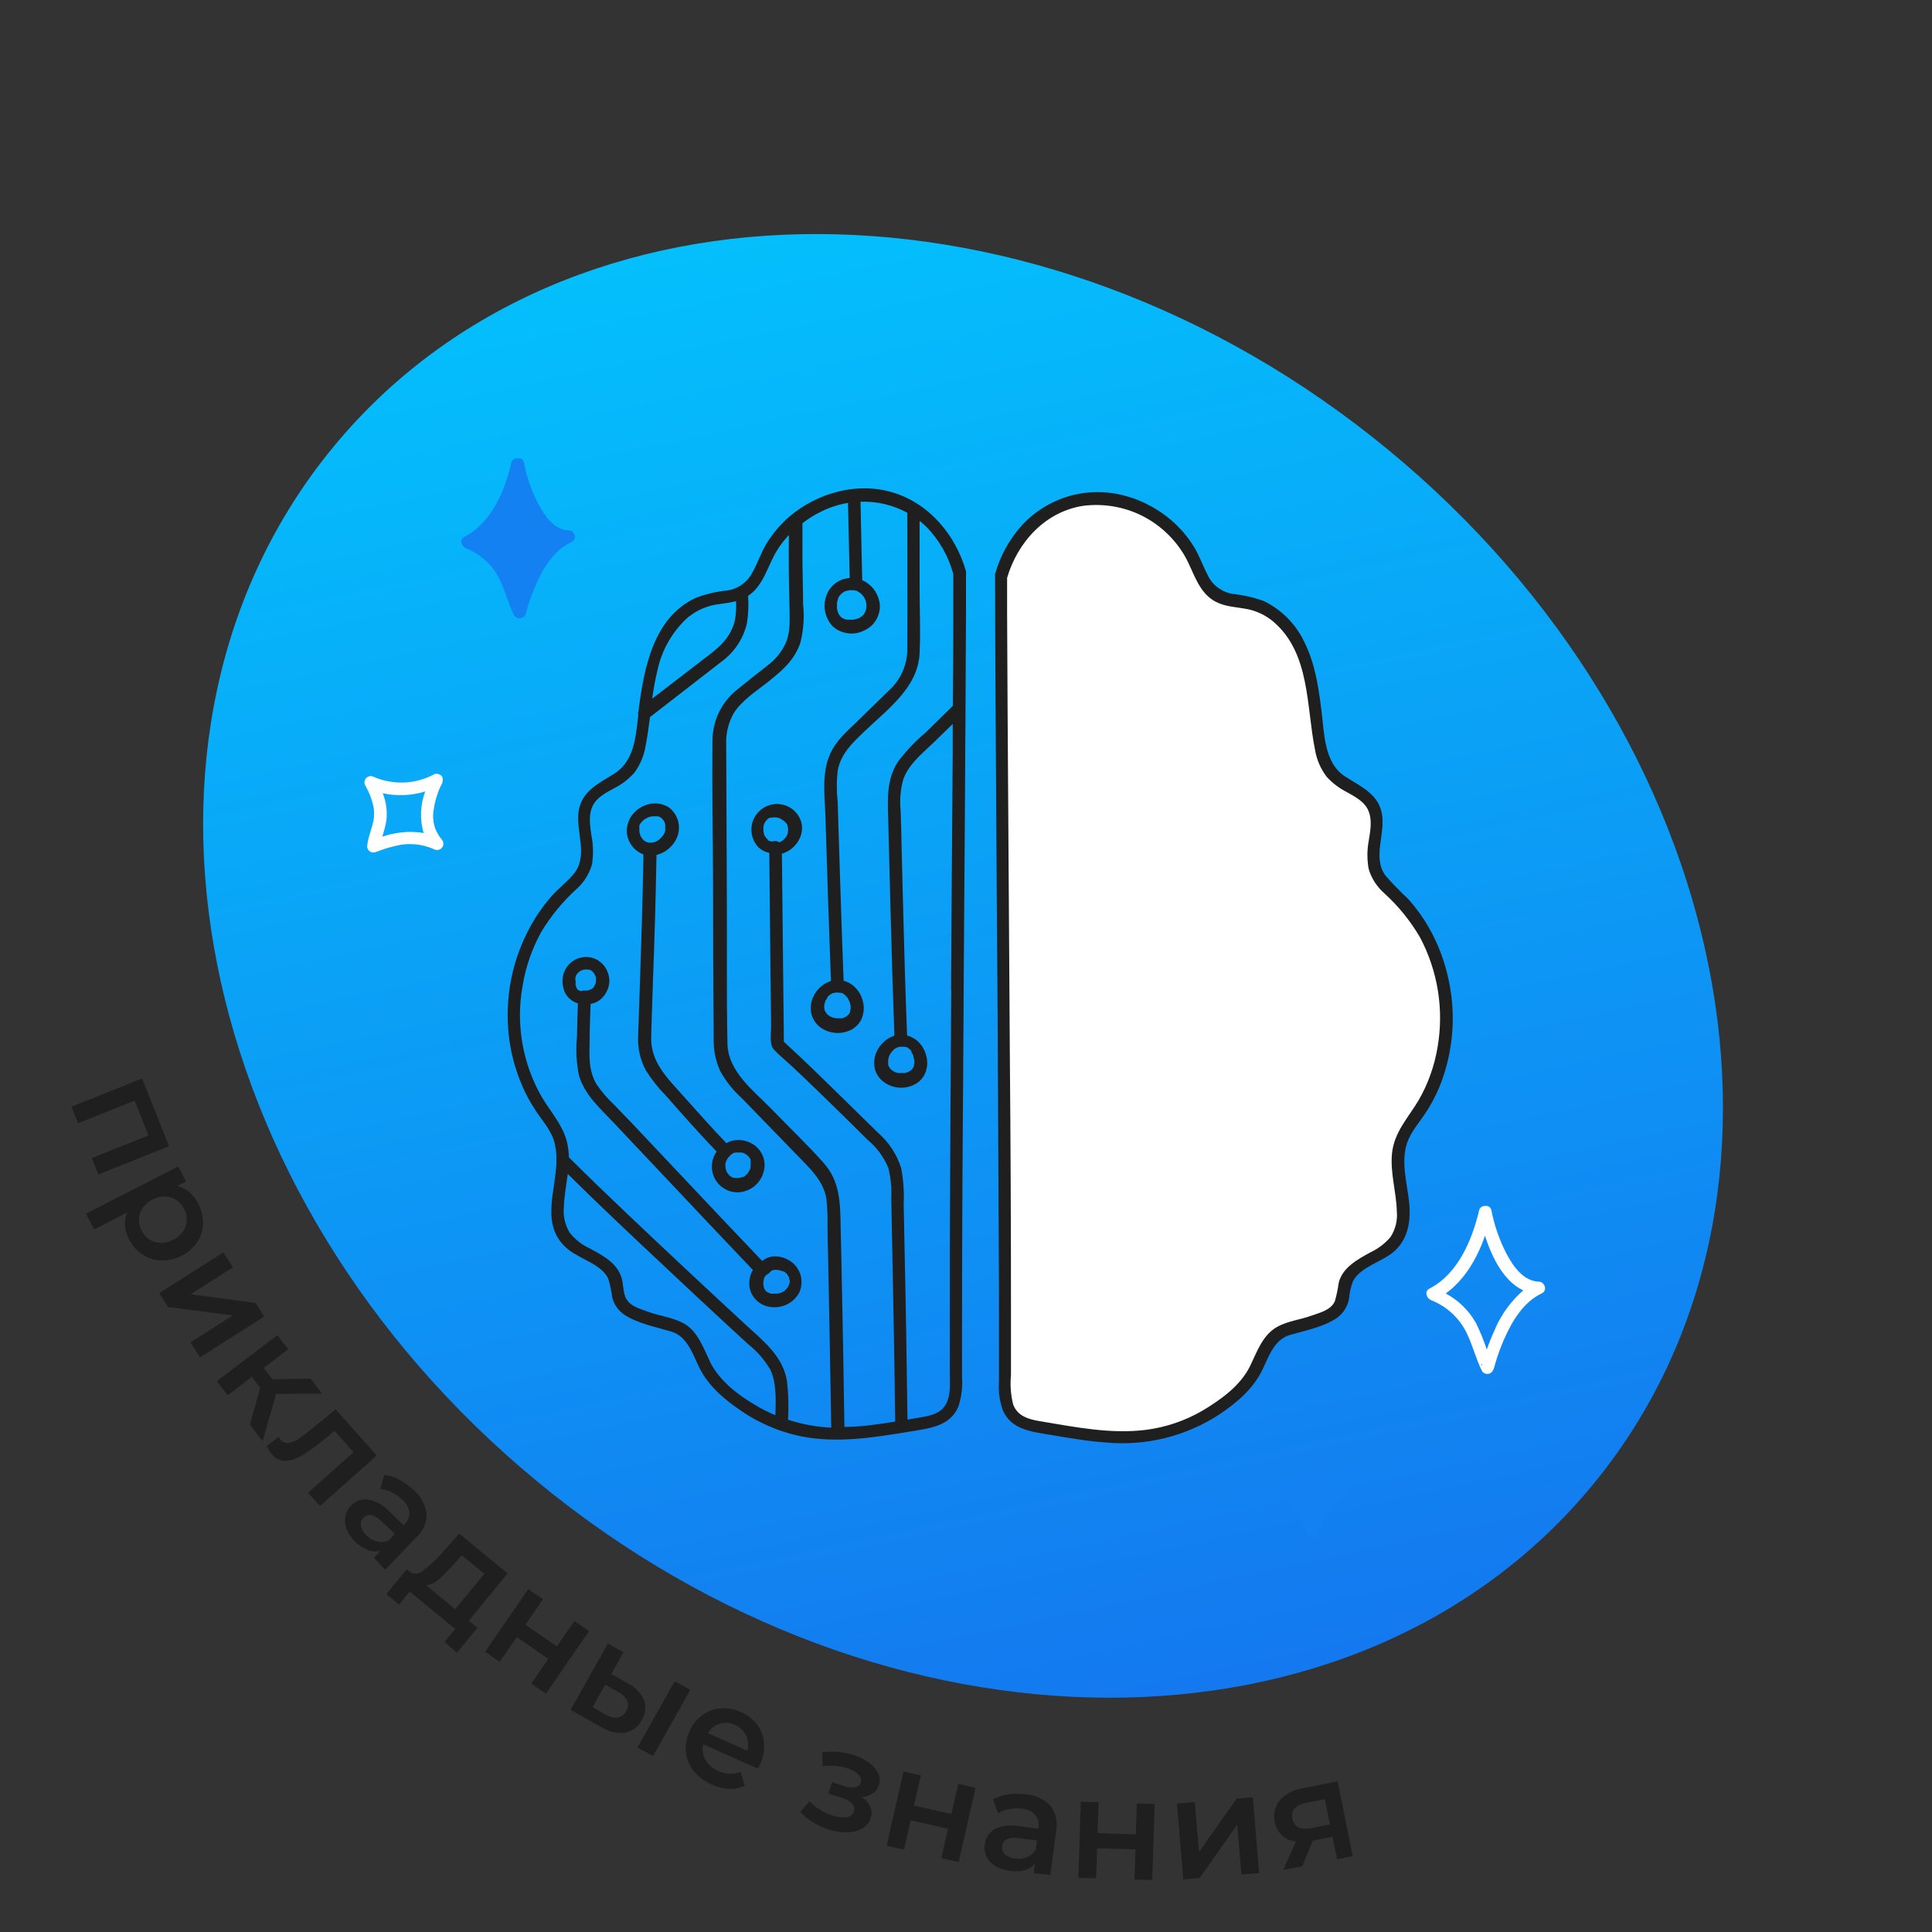 <svg width="204" height="204" viewBox="0 0 204 204" fill="none" xmlns="http://www.w3.org/2000/svg" xmlns:xlink="http://www.w3.org/1999/xlink">
	<rect x="0" y="0" width="204" height="204" fill="#333333" stroke="none"/>
	<desc>
			Created with Pixso.
	</desc>
	<defs>
		<clipPath id="clip19_35972">
			<rect id="Фичи" width="204" height="204" fill="white" fill-opacity="0"/>
		</clipPath>
		<linearGradient x1="123.285" y1="211.274" x2="75.151" y2="-11.373" id="paint_linear_7_16432_0" gradientUnits="userSpaceOnUse">
            <stop stop-color="#176BED"/>
            <stop offset="1" stop-color="#00CFFF"/>
		</linearGradient>
	</defs>
	<rect id="Фичи" width="204" height="204" fill="#FFFFFF" fill-opacity="0"/>
	<g clip-path="url(#clip19_35972)">
		<path id="Vector" d="M168.18 156.78C192.98 126.69 183.31 77.76 146.59 47.5C109.87 17.24 59.99 17.1 35.2 47.19C10.4 77.29 20.06 126.22 56.79 156.48C93.51 186.74 143.38 186.87 168.18 156.78Z" fill="url(#paint_linear_7_16432_0)" fill-opacity="1" fill-rule="evenodd"/>
		<path id="Vector" d="M105.65 60.9C105.65 77.22 106.08 117.28 106.08 146.73C106.02 147.73 106.33 148.71 106.94 149.51C107.66 150.2 108.6 150.61 109.6 150.67C116.44 151.75 123.71 153.75 131.34 146.4C133 144.79 133.14 141.89 135.14 140.7C136.03 140.16 137.14 140.3 140.47 138.84C141.97 138.17 141.84 136.21 142.03 135.54C142.65 133.33 145.73 132.98 147.21 131.21C149.55 128.41 146.76 124.02 147.92 120.54C148.4 119.41 149.03 118.35 149.81 117.39C154.52 110.51 153.45 100.28 147.42 94.52C146.62 93.76 145.7 93.02 145.3 91.98C144.42 89.78 146.1 87.06 144.94 85C144.03 83.4 141.84 83 140.63 81.66C139.92 80.72 139.49 79.6 139.37 78.42C138.88 75.55 138.79 72.59 137.88 69.83C136.98 67.07 135 64.41 132.16 63.72C130.92 63.42 129.55 63.5 128.46 62.83C127.13 62 126.64 60.34 125.95 58.92C124.92 56.89 123.31 55.21 121.32 54.1C119.34 52.98 117.07 52.48 114.8 52.66C110.3 53.08 106.84 56.54 105.65 60.9Z" fill="#FFFFFF" fill-opacity="1" fill-rule="nonzero"/>
		<path id="Vector" d="M79.33 122.5L79.33 122.56L79.33 122.5Z" fill="#1F1F1F" fill-opacity="1" fill-rule="nonzero"/>
		<path id="Vector" d="M81.89 132.66C81.38 132.64 80.87 132.82 80.48 133.15C77.52 130.04 74.56 126.92 71.61 123.78L66.8 118.68L64.85 116.66C64.16 116.01 63.54 115.29 63 114.51C62.14 113.07 62.22 111.54 62.26 109.94C62.26 108.6 62.32 107.32 62.36 106.01C62.91 105.91 63.4 105.62 63.75 105.18C64.08 104.76 64.29 104.26 64.34 103.72C64.36 103.23 64.24 102.73 64 102.3C63.75 101.85 63.36 101.48 62.9 101.27C62.43 101.05 61.9 100.99 61.4 101.1C60.91 101.19 60.46 101.44 60.11 101.8C59.76 102.15 59.53 102.6 59.44 103.1C59.34 103.69 59.42 104.31 59.68 104.86C59.82 105.12 60.01 105.35 60.24 105.53C60.47 105.72 60.73 105.86 61.02 105.94C60.98 107.13 60.94 108.32 60.92 109.51C60.79 110.87 60.86 112.24 61.14 113.58C61.74 115.63 63.41 117.07 64.82 118.57C68.12 122.07 71.41 125.56 74.7 129.04L79.5 134.1C79.16 134.68 79.04 135.36 79.16 136.02C79.28 136.56 79.57 137.05 80 137.41C80.42 137.77 80.95 137.98 81.51 138.02C82.09 138.07 82.67 137.96 83.18 137.69C83.69 137.42 84.11 137 84.39 136.49C84.62 135.98 84.69 135.42 84.59 134.87C84.48 134.33 84.21 133.83 83.81 133.44C83.28 132.96 82.6 132.68 81.89 132.66ZM62.3 102.42L62.24 102.42C62.26 102.41 62.28 102.41 62.3 102.42ZM60.83 103.02L60.83 103.08C60.82 103.06 60.82 103.04 60.83 103.02ZM60.74 103.36C60.75 103.28 60.76 103.21 60.79 103.15C60.79 103.13 60.79 103.1 60.79 103.08L60.83 103C60.86 102.93 60.9 102.87 60.95 102.81L61.05 102.71L61.15 102.62C61.2 102.57 61.25 102.54 61.32 102.51L61.44 102.44L61.48 102.44L61.72 102.37L62 102.37L62.08 102.37L62.22 102.4L62.26 102.4L62.3 102.4C62.36 102.43 62.42 102.47 62.48 102.51L62.58 102.6L62.67 102.7C62.71 102.76 62.76 102.83 62.8 102.9L62.86 103.02C62.88 103.09 62.91 103.16 62.92 103.24L62.92 103.33C62.92 103.33 62.92 103.36 62.92 103.38C62.93 103.45 62.93 103.53 62.92 103.6L62.92 103.64C62.92 103.66 62.92 103.68 62.92 103.7C62.9 103.77 62.88 103.85 62.86 103.92L62.77 104.08C62.75 104.11 62.73 104.13 62.72 104.16L62.72 104.2C62.66 104.27 62.6 104.33 62.54 104.4C62.54 104.4 62.41 104.47 62.5 104.4C62.58 104.32 62.44 104.44 62.42 104.45L62.3 104.51L62.26 104.51C62.26 104.56 62.05 104.58 62 104.59L61.88 104.59C61.78 104.6 61.68 104.6 61.59 104.59L61.54 104.59L61.33 104.66L61.22 104.61L61.14 104.56L61.1 104.56L61.06 104.56L60.97 104.46C60.95 104.42 60.92 104.38 60.9 104.34C60.88 104.31 60.87 104.29 60.86 104.26C60.82 104.18 60.8 104.09 60.78 104L60.78 103.96C60.77 103.94 60.77 103.92 60.78 103.9C60.78 103.8 60.78 103.7 60.78 103.61C60.78 103.52 60.74 103.41 60.74 103.33L60.74 103.36ZM80.65 136.14C80.65 136.14 80.65 136.14 80.65 136.17L80.65 136.14ZM83.32 135.56L83.32 135.47C83.32 135.5 83.32 135.53 83.32 135.56C83.32 135.62 83.32 135.67 83.26 135.74L83.26 135.78C83.25 135.81 83.24 135.84 83.22 135.86C83.19 135.9 83.17 135.94 83.14 135.98L83.1 136.03C83.03 136.11 82.96 136.19 82.88 136.26L82.84 136.3L82.8 136.34L82.69 136.39L82.56 136.46C82.48 136.5 82.4 136.53 82.31 136.55C82.23 136.58 82.15 136.59 82.06 136.6L81.87 136.6C81.8 136.6 81.64 136.6 81.58 136.6L81.66 136.6L81.57 136.6L81.44 136.6C81.35 136.59 81.27 136.56 81.19 136.52L81.02 136.43L80.99 136.43L80.9 136.35L80.78 136.22L80.78 136.17C80.75 136.14 80.73 136.11 80.71 136.07L80.66 135.97L80.66 135.92C80.65 135.82 80.63 135.73 80.6 135.64C80.6 135.58 80.6 135.52 80.6 135.46C80.6 135.42 80.6 135.38 80.6 135.34C80.6 135.3 80.65 135.11 80.67 135.05C80.67 135.02 80.67 134.99 80.67 134.96C80.68 134.94 80.69 134.92 80.7 134.9L80.76 134.8L80.8 134.75L80.94 134.6L81.09 134.52C81.17 134.48 81.24 134.41 81.3 134.33L81.38 134.24L81.44 134.2L81.56 134.13L81.7 134.09L81.75 134.09C81.81 134.08 81.88 134.08 81.95 134.09L82.15 134.09L82.44 134.16L82.61 134.22C82.61 134.22 82.82 134.31 82.68 134.22C82.72 134.22 82.93 134.32 82.94 134.38L82.88 134.33L82.95 134.39L83.05 134.48L83.14 134.58C83.18 134.66 83.24 134.74 83.28 134.82L83.28 134.86C83.28 134.93 83.28 134.92 83.28 134.82C83.3 134.86 83.32 134.91 83.32 134.96C83.32 135.04 83.37 135.13 83.39 135.22C83.39 135.26 83.39 135.3 83.39 135.35C83.38 135.43 83.36 135.52 83.33 135.6L83.32 135.56Z" fill="#1F1F1F" fill-opacity="1" fill-rule="nonzero"/>
		<path id="Vector" d="M67.94 90.22C67.87 94.66 67.73 99.1 67.58 103.56C67.52 105.51 67.44 107.46 67.38 109.42C67.32 110.66 67.6 111.91 68.19 113.01C68.79 113.97 69.5 114.87 70.3 115.68C72.06 117.68 73.83 119.68 75.67 121.6C75.41 121.95 75.25 122.37 75.19 122.8C75.13 123.24 75.17 123.68 75.32 124.1C75.52 124.64 75.88 125.11 76.36 125.43C76.84 125.76 77.41 125.92 77.99 125.9C78.57 125.86 79.13 125.65 79.59 125.3C80.05 124.94 80.4 124.45 80.58 123.9C80.77 123.37 80.78 122.8 80.62 122.26C80.45 121.72 80.11 121.25 79.66 120.92C79.18 120.58 78.61 120.39 78.03 120.37C77.56 120.36 77.1 120.47 76.7 120.71C75.16 119.1 73.68 117.44 72.2 115.78C70.54 113.9 68.68 112.2 68.76 109.5C68.87 105.3 69.05 101.09 69.17 96.88C69.23 94.68 69.28 92.48 69.32 90.28C69.78 90.16 70.22 89.94 70.59 89.63C70.96 89.32 71.26 88.93 71.46 88.49C71.71 87.93 71.76 87.3 71.6 86.7C71.44 86.11 71.09 85.59 70.59 85.23C70.16 84.97 69.66 84.83 69.16 84.83C68.65 84.83 68.15 84.97 67.72 85.23C67.26 85.47 66.87 85.84 66.59 86.29C66.32 86.74 66.18 87.26 66.18 87.78C66.2 88.32 66.38 88.83 66.69 89.26C67 89.7 67.44 90.03 67.94 90.22ZM77.72 121.69L77.91 121.69L78.12 121.69C78.12 121.69 78.26 121.69 78.3 121.69L78.54 121.76L78.69 121.84L78.87 121.96L79.01 122.08L79.11 122.19C79.16 122.28 79.22 122.36 79.26 122.46L79.26 122.5L79.26 122.59C79.26 122.64 79.26 122.69 79.26 122.74C79.26 122.78 79.26 122.92 79.26 123.01C79.26 123.1 79.26 123.06 79.26 123.08C79.26 123.13 79.26 123.18 79.26 123.22C79.26 123.31 79.22 123.39 79.19 123.48C79.17 123.51 79.15 123.54 79.14 123.58L78.98 123.85L78.86 123.99C78.79 124.05 78.73 124.11 78.66 124.17C78.63 124.19 78.6 124.2 78.58 124.22C78.53 124.25 78.48 124.28 78.44 124.3L78.36 124.3C78.28 124.3 78.19 124.36 78.1 124.38L78 124.38L78 124.38C77.9 124.38 77.8 124.38 77.7 124.38L77.54 124.38L77.44 124.35L77.38 124.35L77.16 124.22L77.08 124.16L77.03 124.12C76.97 124.05 76.9 123.99 76.85 123.92L76.75 123.76L76.68 123.62C76.76 123.76 76.68 123.62 76.68 123.58C76.65 123.48 76.62 123.38 76.6 123.27L76.6 123.22C76.59 123.14 76.59 123.06 76.6 122.98C76.59 122.94 76.59 122.89 76.6 122.85C76.6 122.98 76.6 122.74 76.64 122.72L76.68 122.6L76.73 122.49C76.78 122.4 76.83 122.31 76.9 122.23L76.96 122.16L77.06 122.04L77.27 121.86L77.34 121.82L77.47 121.74L77.56 121.71L77.72 121.69ZM67.5 87.26C67.5 87.23 67.5 87.2 67.5 87.18C67.5 87.15 67.51 87.13 67.53 87.12C67.57 87.03 67.62 86.95 67.68 86.88L67.74 86.8C67.79 86.74 67.85 86.69 67.9 86.64L68.02 86.54C68.14 86.46 68.27 86.39 68.4 86.32L68.58 86.26L68.87 86.19L69.33 86.19L69.42 86.19L69.54 86.22L69.6 86.22L69.56 86.22C69.62 86.22 69.72 86.3 69.77 86.33L69.84 86.38L69.91 86.44L69.99 86.52L70.04 86.6C70.1 86.68 70.14 86.76 70.19 86.84L70.19 86.88C70.21 86.93 70.23 86.99 70.24 87.04C70.24 87.08 70.24 87.24 70.24 87.24C70.24 87.24 70.24 87.39 70.24 87.46C70.24 87.54 70.24 87.53 70.24 87.56C70.24 87.6 70.24 87.7 70.24 87.72C70.23 87.75 70.22 87.79 70.21 87.82L70.21 87.88C70.16 87.98 70.1 88.08 70.04 88.17L69.98 88.27C69.98 88.27 69.92 88.34 69.91 88.35C69.82 88.44 69.74 88.53 69.64 88.62L69.6 88.66L69.44 88.76L69.32 88.84L69.2 88.89C69.11 88.92 69.01 88.95 68.91 88.97L68.47 88.97L68.28 88.92C68.22 88.88 68.17 88.85 68.11 88.83L68.04 88.78C67.99 88.74 67.96 88.71 67.92 88.67L67.85 88.6L67.79 88.52L67.67 88.34L67.6 88.2C67.6 88.18 67.6 88.17 67.6 88.16C67.6 88.06 67.54 87.96 67.51 87.85L67.51 87.81C67.51 87.77 67.51 87.74 67.51 87.7C67.51 87.66 67.51 87.58 67.51 87.53L67.51 87.48C67.49 87.42 67.51 87.33 67.53 87.26L67.5 87.26Z" fill="#1F1F1F" fill-opacity="1" fill-rule="nonzero"/>
		<path id="Vector" d="M96.48 112.74C96.47 112.75 96.47 112.76 96.48 112.78L96.48 112.74Z" fill="#1F1F1F" fill-opacity="1" fill-rule="nonzero"/>
		<path id="Vector" d="M89.71 106.98C89.71 107 89.71 107.01 89.71 107.02L89.71 106.98Z" fill="#1F1F1F" fill-opacity="1" fill-rule="nonzero"/>
		<path id="Vector" d="M102 60.33C100.91 56.49 98.12 53.14 94.21 51.98C90.21 50.8 85.67 52.22 82.72 55.13C82 55.85 81.37 56.66 80.85 57.54C80.31 58.48 79.97 59.54 79.44 60.46C79.18 60.97 78.8 61.4 78.34 61.73C77.87 62.06 77.34 62.27 76.78 62.35C75.63 62.46 74.51 62.73 73.44 63.14C68.98 65.23 68 70.56 67.44 74.93C67.44 74.97 67.44 75.01 67.44 75.05C67.41 75.11 67.38 75.18 67.37 75.25C67.37 75.32 67.37 75.39 67.4 75.46C67.14 77.79 66.98 80.39 64.82 81.72C63.15 82.75 61.38 83.58 61.09 85.72C60.8 87.86 62.16 90.39 60.56 92.3C59.89 93.12 59 93.78 58.28 94.58C57.6 95.35 56.99 96.17 56.46 97.04C54.32 100.53 53.35 104.59 53.66 108.66C53.81 110.67 54.29 112.65 55.08 114.5C55.48 115.47 55.98 116.39 56.56 117.26C57.23 118.29 58.12 119.26 58.5 120.46C58.67 121.08 58.76 121.71 58.76 122.35C58.73 122.45 58.73 122.56 58.76 122.66C58.66 125.92 57.01 129.5 59.99 131.92C61.24 132.95 63.44 133.46 64.21 134.97C64.41 135.62 64.56 136.29 64.64 136.97C64.83 137.75 65.31 138.42 65.98 138.86C67.44 139.78 69.27 140.12 70.9 140.61C72.52 141.1 73.1 142.84 73.76 144.24C74.75 146.35 76.53 147.81 78.42 149.08C79.62 149.88 80.92 150.53 82.28 151.02C83 151.27 83.73 151.48 84.48 151.64C88.38 152.44 92.31 151.78 96.18 151.14C98.18 150.81 100.36 150.59 101.21 148.48C101.53 147.47 101.66 146.42 101.58 145.37L101.58 142C101.58 132.59 101.62 123.18 101.7 113.78C101.75 104.6 101.81 95.43 101.88 86.27C101.93 78.98 101.97 71.69 102 64.4C102 63.1 102 61.81 102 60.52C102.01 60.49 102.01 60.46 102 60.44C102 60.4 102 60.37 102 60.33ZM91.18 63L91.24 63.08L91.32 63.22C91.32 63.27 91.37 63.32 91.4 63.37L91.4 63.42C91.43 63.52 91.46 63.62 91.48 63.73C91.48 63.79 91.48 63.89 91.48 63.77C91.48 63.83 91.48 63.9 91.48 63.96L91.48 64.12C91.48 64.12 91.48 64.12 91.48 64.17C91.48 64.22 91.43 64.39 91.4 64.5L91.33 64.66C91.31 64.71 91.28 64.75 91.25 64.79L91.25 64.82C91.18 64.9 91.11 64.97 91.04 65.04C91.01 65.06 90.99 65.08 90.97 65.1L90.88 65.16C90.79 65.22 90.7 65.26 90.62 65.31L90.54 65.31L90.42 65.36L90.13 65.43L90.06 65.43L89.94 65.43L89.58 65.43L89.42 65.43C89.37 65.42 89.32 65.41 89.28 65.39L89.22 65.39L88.96 65.26C88.95 65.25 88.93 65.25 88.92 65.26L88.82 65.17L88.72 65.06C88.68 65.02 88.62 64.92 88.68 65.02C88.64 64.94 88.58 64.86 88.53 64.78C88.5 64.73 88.48 64.68 88.46 64.64C88.52 64.76 88.46 64.64 88.46 64.59C88.43 64.49 88.4 64.4 88.38 64.3C88.38 64.28 88.38 64.26 88.38 64.24C88.38 64.24 88.38 64.12 88.38 64.1C88.38 64 88.38 63.9 88.38 63.8C88.38 63.75 88.38 63.7 88.38 63.65C88.38 63.78 88.38 63.65 88.38 63.6C88.41 63.49 88.44 63.37 88.48 63.26C88.48 63.2 88.56 63.1 88.48 63.22C88.48 63.16 88.52 63.11 88.55 63.06L88.64 62.91L88.68 62.86C88.76 62.79 88.84 62.7 88.92 62.62L88.98 62.58C89.04 62.54 89.11 62.5 89.18 62.46L89.26 62.42L89.3 62.42L89.54 62.35L89.68 62.32L90.05 62.32L90.13 62.32L90.31 62.36L90.4 62.36L90.51 62.41L90.78 62.58L90.85 62.63L90.97 62.74L91.08 62.86L91.18 63ZM72.72 65.13C73.55 64.46 74.54 64.02 75.59 63.84C76.3 63.72 77.02 63.66 77.72 63.48C77.76 64.14 77.72 64.82 77.6 65.48C77.23 67.08 76.22 68.14 74.94 69.1L68.87 73.77C69 72.75 69.19 71.73 69.43 70.73C69.9 68.57 71.04 66.61 72.69 65.14L72.72 65.13ZM74.98 143.8C74.24 142.28 73.65 140.46 72.05 139.66C70.94 139.1 69.62 138.94 68.46 138.52C67.52 138.17 66.4 137.92 66.01 136.89C65.79 136.28 65.82 135.62 65.65 135C65.21 133.37 63.65 132.57 62.27 131.82C61.43 131.43 60.7 130.86 60.14 130.14C59.65 129.31 59.44 128.36 59.54 127.41C59.58 126.26 59.8 125.11 59.95 123.96C63.47 127.44 67.07 130.82 70.68 134.2C72.62 136.03 74.57 137.85 76.53 139.66L78.95 141.89C79.9 142.64 80.71 143.55 81.33 144.6C82 146.03 81.93 147.8 81.87 149.43C81.2 149.15 80.54 148.83 79.92 148.46C77.96 147.33 76 145.85 74.96 143.78L74.98 143.8ZM83.2 149.92C83.29 148.52 83.25 147.11 83.08 145.72C82.6 143.1 80.51 141.53 78.68 139.83C74.54 136 70.41 132.14 66.31 128.25C64.22 126.26 62.13 124.26 60.08 122.21C60.06 121.91 60.04 121.62 60 121.33C59.76 119.1 58.22 117.58 57.14 115.72C55.15 112.19 54.46 108.08 55.18 104.1C55.5 102.12 56.16 100.22 57.12 98.46C58.14 96.75 59.42 95.19 60.9 93.85C61.68 93.15 62.24 92.24 62.52 91.23C62.66 90.25 62.65 89.26 62.46 88.29C62.32 87.26 62.1 86.1 62.57 85.12C63.04 84.15 63.98 83.72 64.83 83.24C65.66 82.83 66.4 82.25 67.01 81.56C67.63 80.69 68.04 79.69 68.19 78.63C68.38 77.67 68.51 76.7 68.63 75.72L76.28 69.79C77.59 68.8 78.51 67.39 78.87 65.79C79.02 64.84 79.06 63.88 78.99 62.92C80.6 61.85 81.04 59.82 81.96 58.26C82.34 57.62 82.79 57.03 83.3 56.49C83.26 58.98 83.3 61.47 83.36 63.96C83.36 65.34 83.52 66.71 82.92 68C82.48 68.9 81.84 69.68 81.04 70.27C79.94 71.14 78.83 72 77.76 72.88C76.97 73.53 76.33 74.34 75.89 75.27C75.46 76.19 75.23 77.19 75.23 78.22C75.18 83.12 75.27 88.03 75.29 92.93C75.29 98.52 75.31 104.11 75.36 109.71C75.33 110.86 75.56 111.99 76.02 113.04C76.61 114.13 77.39 115.11 78.31 115.94C80.53 118.22 82.75 120.51 84.98 122.81C86.04 123.91 86.98 124.98 87.26 126.58C87.37 127.57 87.4 128.56 87.38 129.55C87.38 130.62 87.42 131.69 87.44 132.76C87.54 137.93 87.65 143.1 87.73 148.27L87.77 150.75C86.21 150.67 84.66 150.39 83.18 149.9L83.2 149.92ZM100.44 104.47C100.38 113.56 100.33 122.66 100.29 131.75C100.29 136.13 100.29 140.5 100.29 144.88C100.29 145.93 100.41 147.06 99.99 148.05C99.49 149.22 98.3 149.49 97.15 149.67L95.82 149.9C95.74 143.68 95.64 137.44 95.5 131.19L95.42 127.11C95.48 125.85 95.39 124.59 95.16 123.35C94.7 121.89 93.84 120.58 92.68 119.58L89.44 116.4C87.23 114.24 85.03 112.06 82.77 110C82.7 103.38 82.63 96.76 82.56 90.14C83 90.02 83.41 89.79 83.74 89.48C84.08 89.17 84.34 88.79 84.51 88.36C84.72 87.84 84.74 87.26 84.58 86.72C84.39 86.18 84.05 85.71 83.59 85.38C83.05 85 82.39 84.84 81.73 84.91C81.07 84.99 80.47 85.3 80.03 85.8C79.59 86.29 79.34 86.92 79.34 87.58C79.33 88.24 79.57 88.88 80 89.38C80.33 89.73 80.76 89.96 81.23 90.05L81.36 102.95L81.42 108.4C81.42 109.07 81.22 110.24 81.69 110.79C82.29 111.46 83.08 112.06 83.74 112.7C84.62 113.52 85.49 114.36 86.36 115.2C88.13 116.91 89.89 118.64 91.63 120.37C92.58 121.16 93.32 122.17 93.8 123.32C94.06 124.35 94.16 125.41 94.11 126.48C94.15 128.7 94.2 130.92 94.24 133.14C94.35 138.8 94.46 144.48 94.52 150.11C93.59 150.26 92.66 150.4 91.72 150.51C90.87 150.61 90.02 150.66 89.16 150.67C89.1 145.89 89 141.12 88.91 136.33C88.86 134.01 88.82 131.69 88.76 129.37C88.72 126.98 88.68 124.74 87 122.83C85.31 120.92 83.31 119.02 81.48 117.12C79.54 115.12 76.81 113.12 76.81 110.09C76.71 105.24 76.77 100.38 76.75 95.53C76.72 89.9 76.7 84.27 76.68 78.64C76.63 77.47 76.9 76.31 77.48 75.3C78.31 73.97 79.85 72.99 81.07 72.02C82.56 70.84 83.92 69.7 84.53 67.8C84.85 66.49 84.94 65.14 84.8 63.8C84.8 62.32 84.74 60.83 84.73 59.34C84.73 58.01 84.73 56.61 84.73 55.25C85.32 54.79 85.96 54.38 86.64 54.05C87.55 53.59 88.53 53.27 89.54 53.1L89.72 61.03C89.27 61.06 88.82 61.2 88.43 61.43C87.89 61.77 87.48 62.28 87.26 62.88C87.06 63.43 87.01 64.02 87.13 64.6C87.25 65.18 87.52 65.71 87.93 66.14C88.38 66.54 88.93 66.79 89.53 66.87C90.12 66.95 90.73 66.84 91.26 66.57C91.83 66.31 92.29 65.88 92.58 65.33C92.87 64.78 92.97 64.15 92.86 63.54C92.76 63.04 92.54 62.57 92.23 62.17C91.91 61.78 91.5 61.46 91.04 61.26L90.86 52.98C92.58 52.91 94.28 53.32 95.8 54.14C95.8 58.97 95.83 63.8 95.8 68.63C95.79 69.44 95.61 70.24 95.27 70.98C94.94 71.72 94.45 72.38 93.85 72.92L90.47 76.22C89.39 77.26 88.26 78.22 87.64 79.65C86.72 81.72 87.1 84.14 87.16 86.32C87.34 92.07 87.52 97.82 87.74 103.58C87.33 103.71 86.95 103.93 86.63 104.22C86.31 104.51 86.05 104.86 85.87 105.26C85.6 105.83 85.54 106.48 85.68 107.1C85.84 107.67 86.19 108.17 86.68 108.52C87.12 108.82 87.64 109.01 88.19 109.06C88.73 109.11 89.27 109.01 89.77 108.79C90.26 108.56 90.67 108.17 90.92 107.69C91.18 107.15 91.27 106.55 91.16 105.96C91.06 105.35 90.79 104.79 90.37 104.34C90.02 103.95 89.57 103.69 89.08 103.56C88.88 98.46 88.72 93.35 88.56 88.23C88.52 87.04 88.48 85.84 88.45 84.65C88.33 83.56 88.33 82.46 88.45 81.38C88.78 79.6 89.96 78.5 91.18 77.32C93.6 74.97 96.94 72.66 97.1 68.96C97.21 66.66 97.1 64.3 97.1 62.03L97.1 55C97.35 55.19 97.58 55.4 97.81 55.62C99.17 57.01 100.15 58.73 100.66 60.61C100.66 65.28 100.66 69.89 100.61 74.53L97.76 77.33C96.67 78.24 95.69 79.28 94.83 80.41C93.5 82.41 93.75 84.76 93.8 87.08C93.92 92.1 94.06 97.12 94.2 102.14C94.28 104.55 94.35 106.95 94.44 109.36C94.03 109.49 93.65 109.71 93.33 110C93.01 110.29 92.75 110.64 92.57 111.04C92.3 111.61 92.24 112.26 92.38 112.88C92.53 113.45 92.89 113.95 93.38 114.29C93.82 114.6 94.34 114.79 94.89 114.84C95.43 114.89 95.97 114.79 96.47 114.56C96.96 114.34 97.37 113.95 97.62 113.47C97.88 112.93 97.97 112.33 97.86 111.74C97.76 111.13 97.48 110.56 97.07 110.11C96.72 109.73 96.27 109.47 95.78 109.34C95.6 104.83 95.48 100.32 95.36 95.8L95.18 88.65C95.18 87.65 95.12 86.65 95.1 85.64C94.99 84.54 95.07 83.42 95.36 82.35C95.9 80.76 97.24 79.68 98.4 78.58L100.6 76.44L100.6 79.19C100.54 87.59 100.47 96.02 100.42 104.46L100.44 104.47ZM81 88.57L80.89 88.47L80.82 88.38L80.68 88.15C80.68 88.15 80.68 88.08 80.68 88.06C80.68 88.04 80.64 87.88 80.61 87.78C80.58 87.69 80.61 87.7 80.61 87.65C80.61 87.6 80.61 87.46 80.61 87.37C80.61 87.34 80.61 87.32 80.61 87.29C80.63 87.18 80.66 87.08 80.69 86.98L80.74 86.89C80.78 86.81 80.83 86.73 80.88 86.66C80.9 86.64 80.91 86.62 80.93 86.61L81.03 86.51L81.08 86.46C81.14 86.42 81.2 86.38 81.27 86.35L81.32 86.35L81.36 86.35L81.42 86.35L81.56 86.31L81.97 86.31C82.05 86.32 82.13 86.34 82.21 86.37C82.29 86.38 82.36 86.4 82.44 86.44L82.36 86.44L82.45 86.48L82.62 86.58L82.76 86.68L82.82 86.72L82.92 86.82C82.97 86.86 83.02 86.91 83.06 86.97C83.1 87.02 83.13 87.08 83.16 87.13L83.16 87.17L83.16 87.2C83.18 87.28 83.2 87.36 83.21 87.44C83.21 87.44 83.21 87.58 83.21 87.62C83.21 87.66 83.21 87.68 83.21 87.71C83.21 87.76 83.21 87.8 83.21 87.85C83.2 87.9 83.18 87.95 83.16 88C83.16 88 83.16 88.05 83.16 88.08C83.12 88.17 83.07 88.26 83.01 88.35L82.95 88.44L82.89 88.51C82.81 88.6 82.73 88.68 82.64 88.75L82.46 88.86L82.32 88.94L82.24 88.94C82.17 88.87 82.08 88.83 81.98 88.81C81.89 88.8 81.79 88.8 81.69 88.84L81.58 88.84L81.48 88.84L81.42 88.84C81.37 88.83 81.33 88.81 81.28 88.8L81.22 88.8L81.1 88.73L81 88.57ZM81.28 86.25C81.3 86.24 81.33 86.24 81.35 86.25L81.28 86.25ZM81.56 86.16C81.58 86.15 81.61 86.15 81.64 86.16L81.56 86.16ZM83.18 86.98C83.18 87 83.18 87.01 83.18 87.03L83.18 86.98ZM89.41 105.26C89.46 105.26 89.56 105.48 89.58 105.52L89.64 105.64C89.64 105.64 89.74 105.8 89.68 105.72C89.62 105.63 89.68 105.77 89.72 105.8C89.75 105.84 89.72 105.9 89.76 105.95C89.78 106.04 89.8 106.13 89.82 106.22C89.82 106.26 89.82 106.32 89.82 106.37C89.83 106.42 89.83 106.47 89.82 106.52C89.79 106.61 89.77 106.7 89.76 106.8L89.76 106.86L89.68 107C89.68 107 89.57 107.14 89.64 107.08C89.7 107.02 89.64 107.12 89.58 107.14C89.55 107.17 89.52 107.2 89.49 107.22C89.49 107.22 89.36 107.36 89.43 107.28L89.36 107.33C89.27 107.37 89.19 107.41 89.11 107.46L88.95 107.52L88.83 107.52C88.79 107.52 88.64 107.52 88.75 107.52C88.86 107.52 88.75 107.52 88.69 107.52L88.52 107.52L88.24 107.52L88.1 107.48C88 107.46 87.92 107.44 87.83 107.4C87.78 107.38 87.73 107.35 87.68 107.34L87.46 107.19C87.42 107.15 87.38 107.12 87.34 107.08C87.31 107.05 87.28 107.02 87.26 106.99L87.11 106.75C87.09 106.71 87.07 106.66 87.06 106.62C87.06 106.56 87.06 106.51 87.03 106.46C87.03 106.35 87.03 106.25 87.03 106.14C87.04 106.08 87.06 106.02 87.08 105.96C87.08 105.91 87.11 105.86 87.12 105.8C87.13 105.79 87.13 105.78 87.12 105.76C87.17 105.66 87.23 105.55 87.3 105.46L87.35 105.38L87.35 105.34L87.33 105.33C87.4 105.26 87.5 105.12 87.59 105.09L87.55 105.09L87.64 105.02L87.79 104.94L87.95 104.86L87.99 104.86L88.17 104.81L88.24 104.81C88.31 104.81 88.3 104.81 88.28 104.81C88.36 104.8 88.45 104.8 88.54 104.81L88.62 104.81L88.74 104.84L88.85 104.84L88.9 104.84L89.14 104.99L89.27 105.11L89.36 105.2L89.4 105.26C89.5 105.42 89.4 105.33 89.39 105.33L89.41 105.26ZM89.82 106.18C89.8 106.2 89.79 106.11 89.8 106.21L89.82 106.18ZM86.88 106.27C86.88 106.27 86.88 106.27 86.88 106.23L86.88 106.27ZM96.17 111.02C96.22 111.02 96.32 111.23 96.34 111.27L96.4 111.39C96.4 111.39 96.5 111.56 96.44 111.47C96.38 111.38 96.44 111.52 96.44 111.55C96.44 111.58 96.48 111.65 96.49 111.7C96.5 111.79 96.52 111.88 96.55 111.97C96.55 112.02 96.55 112.07 96.55 112.12C96.55 112.17 96.55 112.22 96.55 112.27C96.52 112.36 96.5 112.45 96.49 112.55L96.49 112.62L96.41 112.76C96.41 112.76 96.3 112.9 96.36 112.83C96.43 112.76 96.33 112.87 96.3 112.9L96.22 112.98C96.22 112.98 96.09 113.12 96.16 113.04L96.08 113.08C96 113.12 95.91 113.17 95.84 113.22L95.68 113.26L95.56 113.3C95.52 113.3 95.37 113.3 95.48 113.3C95.58 113.3 95.48 113.3 95.42 113.3L94.96 113.3L94.81 113.3C94.72 113.28 94.63 113.25 94.54 113.22C94.49 113.19 94.45 113.17 94.4 113.15L94.17 113C94.13 112.96 94.09 112.93 94.05 112.9L93.97 112.8L93.82 112.56C93.82 112.56 93.79 112.46 93.78 112.42C93.76 112.38 93.78 112.32 93.78 112.26C93.78 112.25 93.78 112.23 93.78 112.22C93.78 112.12 93.78 112.02 93.78 111.92C93.79 111.85 93.8 111.79 93.82 111.74C93.82 111.68 93.86 111.63 93.87 111.58C93.87 111.56 93.87 111.55 93.87 111.54C93.92 111.43 93.98 111.32 94.04 111.22L94.1 111.14C94.12 111.11 94.14 111.08 94.17 111.06C94.24 110.99 94.34 110.84 94.43 110.81C94.52 110.78 94.32 110.88 94.39 110.81L94.48 110.74L94.62 110.66L94.79 110.58L94.83 110.58L95.01 110.53L95.08 110.53C95.15 110.53 95.14 110.53 95.12 110.53C95.2 110.52 95.28 110.52 95.37 110.53L95.46 110.53L95.58 110.53L95.69 110.57L95.74 110.57C95.82 110.61 95.9 110.66 95.98 110.72L96.11 110.84L96.2 110.93L96.24 110.98C96.27 111.18 96.16 111.05 96.16 111.05L96.17 111.02ZM96.58 111.93C96.56 111.95 96.56 111.86 96.56 112L96.58 111.93ZM93.64 112.02C93.64 112.02 93.64 112.02 93.64 111.98L93.64 112.02Z" fill="#1F1F1F" fill-opacity="1" fill-rule="nonzero"/>
		<path id="Vector" d="M152.82 102.85C152.34 100.87 151.55 98.98 150.46 97.26C149.93 96.42 149.33 95.64 148.67 94.9C147.84 94.13 147.05 93.32 146.3 92.46C144.89 90.56 146.3 88.08 145.92 85.95C145.55 83.82 143.67 83.05 142.03 81.99C139.78 80.53 139.84 77.39 139.53 75C139.23 72.62 138.87 70.11 137.77 67.89C136.89 65.97 135.38 64.42 133.49 63.48C132.41 63.09 131.29 62.83 130.16 62.71C129.59 62.62 129.06 62.39 128.6 62.05C128.14 61.71 127.77 61.26 127.53 60.74C127.02 59.79 126.67 58.74 126.12 57.82C125.59 56.94 124.95 56.14 124.22 55.43C122.71 53.97 120.85 52.91 118.83 52.36C116.88 51.82 114.82 51.83 112.87 52.39C110.93 52.96 109.18 54.05 107.82 55.56C106.54 57.01 105.6 58.74 105.07 60.61L105.07 60.7C105.06 60.73 105.06 60.76 105.07 60.79C105.07 60.82 105.07 60.85 105.07 60.88C105.07 67.42 105.12 73.98 105.16 80.53C105.21 89.42 105.27 98.32 105.34 107.24C105.39 116.76 105.44 126.27 105.48 135.79C105.48 138.02 105.48 140.25 105.48 142.46C105.48 143.58 105.48 144.7 105.48 145.82C105.4 146.86 105.54 147.91 105.88 148.89C106.78 151 109 151.18 110.99 151.52C112.98 151.85 114.82 152.18 116.75 152.31C120.97 152.71 125.2 151.67 128.75 149.35C130.66 148.06 132.38 146.61 133.36 144.5C134.03 143.08 134.59 141.43 136.23 140.95C137.87 140.47 139.75 140.12 141.17 139.16C141.83 138.68 142.28 137.96 142.44 137.16C142.49 136.5 142.64 135.85 142.88 135.24C143.72 133.74 145.86 133.27 147.13 132.2C148.67 130.91 148.98 128.96 148.8 127.05C148.6 124.98 147.89 122.74 148.57 120.7C148.97 119.51 149.85 118.54 150.53 117.51C151.1 116.64 151.59 115.72 151.99 114.77C153.52 110.98 153.81 106.81 152.82 102.85ZM151.79 110.59C151.46 112.56 150.79 114.45 149.79 116.18C148.68 118.04 147.2 119.55 146.98 121.81C146.78 123.86 147.44 125.86 147.49 127.9C147.58 128.85 147.35 129.81 146.82 130.62C146.24 131.31 145.51 131.86 144.69 132.24C143.36 132.98 141.79 133.8 141.36 135.42C141.27 136.07 141.14 136.72 140.96 137.36C140.56 138.34 139.36 138.6 138.45 138.93C137.31 139.34 136 139.49 134.93 140.06C133.32 140.92 132.74 142.72 131.98 144.27C130.97 146.32 128.92 147.78 126.99 148.94C125.15 150.01 123.11 150.71 120.99 150.98C117.24 151.45 113.47 150.67 109.78 150.06C108.6 149.86 107.44 149.53 106.98 148.3C106.72 147.27 106.65 146.21 106.75 145.16C106.75 143 106.75 140.85 106.75 138.7C106.75 129.62 106.71 120.55 106.63 111.47C106.58 102.76 106.52 94.06 106.46 85.35C106.41 78.45 106.37 71.55 106.34 64.64C106.34 63.44 106.34 62.23 106.34 61.02C107.45 57.22 110.41 53.98 114.45 53.4C116.55 53.15 118.69 53.51 120.59 54.46C122.48 55.41 124.06 56.9 125.12 58.74C126.07 60.42 126.52 62.59 128.39 63.55C129.39 64.07 130.52 64.09 131.61 64.3C132.65 64.49 133.63 64.95 134.44 65.63C138.36 68.96 137.92 74.58 138.85 79.15C139.02 80.2 139.45 81.2 140.1 82.04C140.72 82.72 141.47 83.27 142.29 83.68C143.15 84.17 144.14 84.68 144.52 85.68C144.91 86.68 144.68 87.8 144.52 88.8C144.34 89.78 144.34 90.78 144.52 91.76C144.82 92.77 145.41 93.67 146.21 94.36C147.68 95.7 148.94 97.26 149.94 98.98C151.83 102.54 152.48 106.62 151.79 110.59Z" fill="#1F1F1F" fill-opacity="1" fill-rule="nonzero"/>
		<path id="Vector" d="M15.68 119.89L9.7 122.28L10.39 124.01L17.85 121.03L15 113.88L7.54 116.86L8.24 118.6L14.21 116.22L15.68 119.89Z" fill="#1F1F1F" fill-opacity="1" fill-rule="nonzero"/>
		<path id="Vector" d="M19.14 132.61C19.82 132.28 20.4 131.78 20.82 131.16C21.21 130.58 21.42 129.9 21.44 129.21C21.46 128.48 21.28 127.76 20.94 127.11C20.71 126.64 20.39 126.23 20 125.89C19.63 125.57 19.18 125.34 18.71 125.22L19.64 124.74L18.83 123.16L9.08 128.15L9.94 129.82L13.41 128.04C13.23 128.49 13.16 128.97 13.2 129.46C13.23 129.94 13.38 130.4 13.62 130.82C13.94 131.48 14.43 132.04 15.03 132.46C15.61 132.85 16.28 133.07 16.98 133.09C17.73 133.12 18.47 132.95 19.14 132.61ZM16.35 131.14C16.04 131.05 15.76 130.89 15.52 130.69C15.28 130.48 15.09 130.22 14.96 129.94C14.75 129.56 14.66 129.14 14.68 128.72C14.69 128.3 14.82 127.89 15.06 127.55C15.33 127.17 15.69 126.87 16.1 126.66C16.51 126.44 16.97 126.33 17.44 126.34C17.85 126.35 18.26 126.48 18.61 126.7C18.97 126.94 19.25 127.26 19.44 127.65C19.59 127.93 19.69 128.23 19.71 128.55C19.74 128.86 19.7 129.18 19.6 129.48C19.49 129.8 19.31 130.08 19.08 130.33C18.85 130.57 18.57 130.77 18.27 130.91C17.98 131.07 17.66 131.18 17.33 131.22C17 131.26 16.67 131.23 16.35 131.14Z" fill="#1F1F1F" fill-opacity="1" fill-rule="nonzero"/>
		<path id="Vector" d="M26.98 137.58L20.13 136.66L24.6 133.83L23.59 132.24L16.81 136.54L17.74 138L24.58 138.9L20.11 141.74L21.12 143.32L27.9 139.02L26.98 137.58Z" fill="#1F1F1F" fill-opacity="1" fill-rule="nonzero"/>
		<path id="Vector" d="M34 147.16L32.78 145.56L28.76 145.64L27.84 144.44L30.43 142.47L29.29 140.98L22.9 145.84L24.04 147.33L26.6 145.38L27.48 146.54L26.39 150.42L27.72 152.18L29.16 147.18L34 147.16Z" fill="#1F1F1F" fill-opacity="1" fill-rule="nonzero"/>
		<path id="Vector" d="M35.44 148.81L33.04 150.78C32.43 151.28 31.94 151.65 31.59 151.89C31.27 152.12 30.91 152.27 30.52 152.35C30.35 152.38 30.18 152.37 30.02 152.31C29.86 152.25 29.72 152.15 29.61 152.02C29.53 151.92 29.46 151.82 29.4 151.72L28.17 152.7C28.32 153.02 28.51 153.32 28.74 153.58C28.9 153.8 29.12 153.97 29.36 154.08C29.61 154.2 29.88 154.25 30.15 154.25C30.77 154.2 31.38 154 31.91 153.66C32.67 153.2 33.4 152.68 34.09 152.1L35.33 151.08L37.33 153.33L32.53 157.62L33.78 159.02L39.78 153.69L35.44 148.81Z" fill="#1F1F1F" fill-opacity="1" fill-rule="nonzero"/>
		<path id="Vector" d="M45.04 159.86C44.92 158.89 44.45 158 43.71 157.37C43.25 156.93 42.74 156.55 42.18 156.25C41.68 155.98 41.13 155.8 40.57 155.73L40.15 157.23C40.57 157.26 40.98 157.38 41.36 157.57C41.76 157.77 42.14 158.03 42.46 158.34C42.87 158.68 43.14 159.15 43.23 159.67C43.24 159.92 43.2 160.15 43.1 160.38C43.01 160.6 42.87 160.79 42.7 160.96L42.62 161.04L41.12 159.61C40.52 158.94 39.72 158.49 38.84 158.33C38.51 158.29 38.17 158.33 37.86 158.45C37.55 158.57 37.27 158.75 37.05 159C36.74 159.31 36.53 159.71 36.46 160.15C36.38 160.6 36.44 161.06 36.62 161.48C36.83 161.99 37.14 162.44 37.54 162.82C37.92 163.19 38.38 163.49 38.88 163.68C39.28 163.84 39.72 163.87 40.14 163.78L39.48 164.49L40.66 165.76L43.92 162.36C44.28 162.05 44.56 161.67 44.76 161.23C44.95 160.8 45.05 160.34 45.04 159.86ZM41.04 162.64C40.67 162.83 40.24 162.88 39.84 162.78C39.42 162.67 39.03 162.45 38.72 162.14C38.41 161.88 38.2 161.53 38.11 161.14C38.08 160.99 38.09 160.83 38.13 160.67C38.18 160.52 38.26 160.39 38.38 160.28C38.87 159.76 39.51 159.88 40.29 160.63L41.69 161.96L41.04 162.64Z" fill="#1F1F1F" fill-opacity="1" fill-rule="nonzero"/>
		<path id="Vector" d="M53.6 166.13L48.49 161.94L46.66 164C46.06 164.68 45.39 165.3 44.66 165.85C44.47 166.03 44.22 166.13 43.96 166.15C43.7 166.17 43.44 166.09 43.23 165.94L42.94 165.71L40.8 168.32L42.13 169.43L43.26 168.05L48.07 172L46.93 173.38L48.26 174.5L50.41 171.88L49.5 171.13L53.6 166.13ZM48.07 169.92L45.01 167.4C45.49 167.33 45.94 167.12 46.3 166.79C46.87 166.29 47.4 165.75 47.9 165.18L48.76 164.22L51.14 166.17L48.07 169.92Z" fill="#1F1F1F" fill-opacity="1" fill-rule="nonzero"/>
		<path id="Vector" d="M60.66 171.16L58.8 173.85L55.48 171.55L57.33 168.86L55.78 167.8L51.22 174.4L52.76 175.47L54.57 172.86L57.9 175.16L56.09 177.77L57.64 178.84L62.2 172.23L60.66 171.16Z" fill="#1F1F1F" fill-opacity="1" fill-rule="nonzero"/>
		<path id="Vector" d="M67.76 181.62C67.95 181.31 68.08 180.96 68.12 180.59C68.17 180.23 68.13 179.86 68.01 179.51C67.66 178.74 67.06 178.12 66.3 177.76L64.54 176.75L65.83 174.46L64.19 173.54L60.25 180.54L63.42 182.33C64.17 182.83 65.07 183.05 65.97 182.96C66.35 182.89 66.71 182.73 67.02 182.5C67.33 182.27 67.58 181.96 67.76 181.62ZM66.12 180.66C66.03 180.84 65.91 181 65.75 181.12C65.6 181.24 65.42 181.33 65.22 181.37C64.77 181.42 64.32 181.3 63.95 181.05L62.57 180.26L63.9 177.88L65.29 178.66C65.69 178.86 66.02 179.18 66.24 179.58C66.31 179.76 66.34 179.95 66.31 180.14C66.29 180.33 66.23 180.51 66.12 180.66Z" fill="#1F1F1F" fill-opacity="1" fill-rule="nonzero"/>
		<path id="Vector" d="M67.31 184.51L71.25 177.51L72.89 178.43L68.95 185.43L67.31 184.51Z" fill="#1F1F1F" fill-opacity="1" fill-rule="evenodd"/>
		<path id="Vector" d="M79.95 182.11C79.51 181.52 78.92 181.06 78.25 180.78C77.57 180.46 76.83 180.33 76.08 180.39C75.38 180.44 74.7 180.69 74.13 181.12C73.54 181.56 73.08 182.15 72.8 182.83C72.48 183.5 72.35 184.25 72.42 185C72.5 185.73 72.78 186.42 73.24 187C73.75 187.62 74.41 188.11 75.16 188.43C75.73 188.7 76.36 188.86 77 188.89C77.56 188.92 78.13 188.81 78.64 188.56L78.2 187.09C77.82 187.24 77.42 187.3 77.01 187.29C76.61 187.27 76.21 187.17 75.85 187C75.27 186.76 74.79 186.34 74.48 185.81C74.2 185.31 74.12 184.73 74.26 184.18L80.02 186.75C80.13 186.54 80.22 186.38 80.27 186.26C80.59 185.57 80.73 184.81 80.68 184.06C80.63 183.35 80.37 182.67 79.95 182.11ZM78.9 184.86L74.75 183C75.02 182.52 75.47 182.16 76 182C76.53 181.84 77.1 181.89 77.6 182.13C78.12 182.34 78.54 182.75 78.78 183.26C79.02 183.76 79.07 184.33 78.9 184.86Z" fill="#1F1F1F" fill-opacity="1" fill-rule="nonzero"/>
		<path id="Vector" d="M91.75 186.12C91.24 185.75 90.68 185.47 90.08 185.3C89.03 184.97 87.91 184.88 86.82 185.03L86.86 186.5C87.73 186.38 88.62 186.45 89.46 186.71C89.9 186.83 90.31 187.06 90.64 187.38C90.76 187.47 90.84 187.6 90.89 187.74C90.93 187.88 90.94 188.04 90.9 188.18C90.86 188.32 90.78 188.44 90.68 188.53C90.57 188.62 90.45 188.68 90.31 188.71C89.93 188.77 89.54 188.73 89.18 188.6L87.85 188.18L87.47 189.38L88.96 189.85C89.35 189.95 89.71 190.16 89.99 190.45C90.09 190.55 90.16 190.69 90.19 190.83C90.22 190.97 90.21 191.12 90.16 191.26C90.11 191.42 90.01 191.57 89.88 191.67C89.74 191.78 89.58 191.85 89.42 191.87C88.91 191.93 88.39 191.87 87.91 191.7C87.44 191.54 86.99 191.34 86.58 191.08C86.17 190.83 85.79 190.53 85.47 190.19L84.5 191.33C84.9 191.75 85.34 192.11 85.84 192.42C86.36 192.73 86.92 192.99 87.5 193.18C88.15 193.39 88.82 193.49 89.5 193.48C90.05 193.47 90.6 193.32 91.08 193.05C91.49 192.81 91.8 192.42 91.94 191.96C92.08 191.57 92.06 191.14 91.89 190.76C91.69 190.34 91.38 189.99 90.99 189.75C91.4 189.73 91.8 189.6 92.15 189.37C92.47 189.16 92.7 188.85 92.82 188.48C92.95 188.08 92.92 187.63 92.73 187.25C92.5 186.79 92.17 186.4 91.75 186.12Z" fill="#1F1F1F" fill-opacity="1" fill-rule="nonzero"/>
		<path id="Vector" d="M100.45 191.54L96.51 190.65L97.23 187.47L95.4 187.05L93.62 194.88L95.45 195.3L96.16 192.2L100.1 193.1L99.4 196.2L101.23 196.61L103.01 188.78L101.18 188.36L100.45 191.54Z" fill="#1F1F1F" fill-opacity="1" fill-rule="nonzero"/>
		<path id="Vector" d="M108.34 189.47C107.71 189.38 107.07 189.38 106.44 189.47C105.88 189.55 105.34 189.73 104.84 190L105.4 191.46C105.75 191.23 106.15 191.08 106.56 191.02C107 190.93 107.45 190.92 107.9 190.98C108.44 191.01 108.94 191.25 109.32 191.65C109.46 191.83 109.57 192.05 109.63 192.28C109.69 192.51 109.69 192.75 109.65 192.98L109.65 193.1L107.59 192.83C106.71 192.64 105.8 192.76 104.99 193.15C104.52 193.45 104.18 193.91 104.04 194.45C103.89 194.98 103.94 195.55 104.18 196.05C104.38 196.46 104.7 196.8 105.1 197.04C105.56 197.31 106.08 197.49 106.62 197.54C107.14 197.63 107.68 197.6 108.19 197.47C108.61 197.36 108.98 197.13 109.27 196.8L109.14 197.78L110.9 198L111.52 193.34C111.61 192.87 111.6 192.4 111.5 191.94C111.4 191.48 111.2 191.05 110.92 190.67C110.24 189.96 109.32 189.53 108.34 189.47ZM109.37 195.26C109.18 195.63 108.87 195.92 108.48 196.08C108.08 196.25 107.63 196.3 107.2 196.24C106.8 196.21 106.42 196.06 106.12 195.8C106 195.69 105.91 195.55 105.86 195.4C105.81 195.25 105.8 195.09 105.82 194.94C105.91 194.23 106.49 193.95 107.57 194.09L109.49 194.34L109.37 195.26Z" fill="#1F1F1F" fill-opacity="1" fill-rule="nonzero"/>
		<path id="Vector" d="M119.94 193.69L115.89 193.56L116 190.3L114.12 190.24L113.86 198.27L115.74 198.33L115.84 195.16L119.89 195.28L119.79 198.46L121.66 198.51L121.92 190.48L120.04 190.42L119.94 193.69Z" fill="#1F1F1F" fill-opacity="1" fill-rule="nonzero"/>
		<path id="Vector" d="M130.58 189.92L126.6 195.56L126.16 190.28L124.28 190.44L124.94 198.44L126.67 198.3L130.64 192.66L131.08 197.94L132.95 197.78L132.29 189.78L130.58 189.92Z" fill="#1F1F1F" fill-opacity="1" fill-rule="nonzero"/>
		<path id="Vector" d="M141.24 188.09L137.62 188.81C136.67 188.94 135.8 189.39 135.13 190.08C134.71 190.61 134.5 191.29 134.54 191.97C134.58 192.65 134.86 193.3 135.34 193.78C135.75 194.16 136.28 194.39 136.83 194.45L135.5 197.45L137.5 197.06L138.62 194.36L140.7 193.94L141.18 196.32L142.83 195.99L141.24 188.09ZM138.47 193.03C137.32 193.26 136.66 192.94 136.47 192.05C136.28 191.16 136.8 190.59 137.99 190.35L139.89 189.97L140.42 192.64L138.47 193.03Z" fill="#1F1F1F" fill-opacity="1" fill-rule="nonzero"/>
		<path id="Vector" d="M162.48 135.33C160.83 135.28 159.75 133.66 159.06 132.36C158.32 130.92 157.79 129.39 157.48 127.81C157.47 127.73 157.44 127.66 157.4 127.6C157.36 127.53 157.31 127.48 157.25 127.43C157.19 127.39 157.12 127.36 157.04 127.34C156.97 127.33 156.89 127.33 156.82 127.34C156.67 127.33 156.53 127.37 156.41 127.45C156.29 127.54 156.21 127.67 156.18 127.81C155.44 130.92 153.95 134.52 150.94 136.06C150.37 136.35 150.62 137.08 151.1 137.28C152.76 137.93 154.12 139.19 154.89 140.8C155.51 142.08 155.84 143.47 156.47 144.74C156.51 144.82 156.57 144.88 156.64 144.94C156.71 144.99 156.79 145.03 156.88 145.05C156.96 145.07 157.05 145.08 157.14 145.07C157.22 145.06 157.31 145.03 157.38 144.98C157.74 144.78 157.8 144.22 157.92 143.86C158.16 143.07 158.44 142.28 158.77 141.52C159.62 139.57 160.81 137.52 162.77 136.58C163.45 136.28 163.1 135.33 162.48 135.33ZM156.48 144.06C156.48 144.29 156.29 144.2 156.48 144C156.48 144.02 156.48 144.03 156.48 144.05L156.48 144.06ZM157.89 140.29C157.55 141.01 157.25 141.75 156.99 142.5C156.67 141.52 156.28 140.57 155.82 139.65C155.07 138.35 153.98 137.28 152.66 136.58C154.66 135.13 155.99 132.84 156.8 130.48C157.54 132.8 158.8 135.3 160.84 136.25C159.57 137.36 158.56 138.74 157.88 140.28L157.89 140.29Z" fill="#FFFFFF" fill-opacity="1" fill-rule="nonzero"/>
		<path id="Vector" d="M141.4 156.92C141.12 156.9 140.85 156.76 140.66 156.55C140.39 156.28 140.17 155.97 140 155.64C139.65 154.96 139.4 154.24 139.26 153.5C139.25 153.43 139.22 153.35 139.18 153.29C139.14 153.22 139.09 153.17 139.03 153.13C138.97 153.08 138.9 153.05 138.82 153.03C138.75 153.02 138.67 153.02 138.6 153.03C138.52 153.02 138.44 153.02 138.37 153.04C138.3 153.06 138.23 153.09 138.17 153.13C138.1 153.17 138.05 153.23 138.01 153.29C137.97 153.36 137.94 153.43 137.93 153.5C137.58 154.94 136.92 156.61 135.52 157.32C134.96 157.62 135.2 158.34 135.68 158.54C136.41 158.83 137 159.39 137.34 160.11C137.64 160.73 137.8 161.44 138.1 162.03C138.15 162.1 138.21 162.17 138.27 162.22C138.34 162.28 138.42 162.32 138.51 162.34C138.59 162.36 138.68 162.37 138.77 162.35C138.86 162.34 138.94 162.31 139.02 162.27C139.3 162.11 139.35 161.8 139.44 161.52C139.54 161.16 139.67 160.8 139.82 160.46C140.14 159.49 140.79 158.68 141.66 158.16C142.37 157.87 142 156.94 141.4 156.92Z" fill="#1381F1" fill-opacity="1" fill-rule="evenodd"/>
		<path id="Vector" d="M60.05 56C58.49 55.96 57.48 54.42 56.83 53.19C56.12 51.83 55.62 50.37 55.33 48.86C55.32 48.79 55.29 48.71 55.25 48.65C55.21 48.58 55.16 48.53 55.1 48.48C55.03 48.44 54.96 48.41 54.89 48.4C54.81 48.38 54.74 48.38 54.66 48.4C54.51 48.37 54.36 48.41 54.23 48.49C54.11 48.58 54.02 48.71 53.99 48.86C53.33 51.81 51.89 55.21 49.04 56.68C48.47 56.97 48.72 57.69 49.2 57.89C50.77 58.51 52.05 59.7 52.78 61.22C53.36 62.44 53.67 63.76 54.28 64.96C54.32 65.04 54.38 65.1 54.45 65.16C54.52 65.21 54.6 65.25 54.68 65.27C54.77 65.29 54.86 65.3 54.94 65.29C55.03 65.28 55.11 65.25 55.19 65.2C55.54 65.01 55.6 64.47 55.71 64.12C55.94 63.37 56.21 62.63 56.52 61.9C57.31 60.06 58.44 58.1 60.34 57.24C61.02 56.92 60.66 56 60.05 56ZM54.31 64.31C54.31 64.53 54.12 64.44 54.31 64.24C54.33 64.24 54.31 64.26 54.31 64.29L54.31 64.31Z" fill="#1381F1" fill-opacity="1" fill-rule="evenodd"/>
		<path id="Vector" d="M46.66 88.66C46.29 88.23 46.01 87.72 45.86 87.17C45.72 86.62 45.69 86.04 45.8 85.48C45.87 84.95 45.99 84.42 46.17 83.92C46.3 83.5 46.47 83.09 46.7 82.7C46.69 82.68 46.69 82.66 46.7 82.64C46.72 82.59 46.73 82.53 46.74 82.48C46.75 82.44 46.75 82.39 46.74 82.35C46.75 82.3 46.75 82.25 46.74 82.2C46.74 82.19 46.74 82.17 46.74 82.16C46.73 82.11 46.72 82.07 46.7 82.03C46.65 81.95 46.58 81.88 46.5 81.82C46.42 81.77 46.32 81.74 46.23 81.72C46.14 81.7 46.05 81.7 45.97 81.71C45.88 81.73 45.8 81.76 45.73 81.82C44.77 82.31 43.71 82.59 42.63 82.63C41.56 82.66 40.48 82.47 39.49 82.04C39.36 81.97 39.21 81.94 39.07 81.95C38.92 81.97 38.78 82.04 38.68 82.14C38.57 82.25 38.51 82.39 38.49 82.53C38.47 82.68 38.5 82.83 38.58 82.96C38.97 83.62 39.25 84.35 39.42 85.1C39.47 85.35 39.5 85.59 39.5 85.84C39.5 86.06 39.49 86.29 39.46 86.51C39.3 87.42 38.9 88.26 38.79 89.18C38.75 89.32 38.76 89.47 38.81 89.6C38.87 89.74 38.97 89.85 39.09 89.93C39.43 90.14 39.76 89.93 40.09 89.82C40.59 89.63 41.09 89.47 41.61 89.36C43.03 88.96 44.55 89.08 45.89 89.7C46.03 89.76 46.18 89.77 46.32 89.73C46.47 89.69 46.6 89.61 46.68 89.49C46.77 89.37 46.82 89.22 46.82 89.07C46.81 88.92 46.76 88.78 46.66 88.66ZM41.7 88C41.24 88.08 40.8 88.2 40.36 88.34C40.55 87.78 40.7 87.21 40.8 86.62C40.91 85.65 40.78 84.66 40.41 83.76C41.9 84.08 43.44 84.02 44.9 83.57C44.37 84.98 44.31 86.52 44.73 87.96C43.73 87.79 42.7 87.8 41.7 88L41.7 88Z" fill="#FFFFFF" fill-opacity="1" fill-rule="nonzero"/>
	</g>
</svg>
